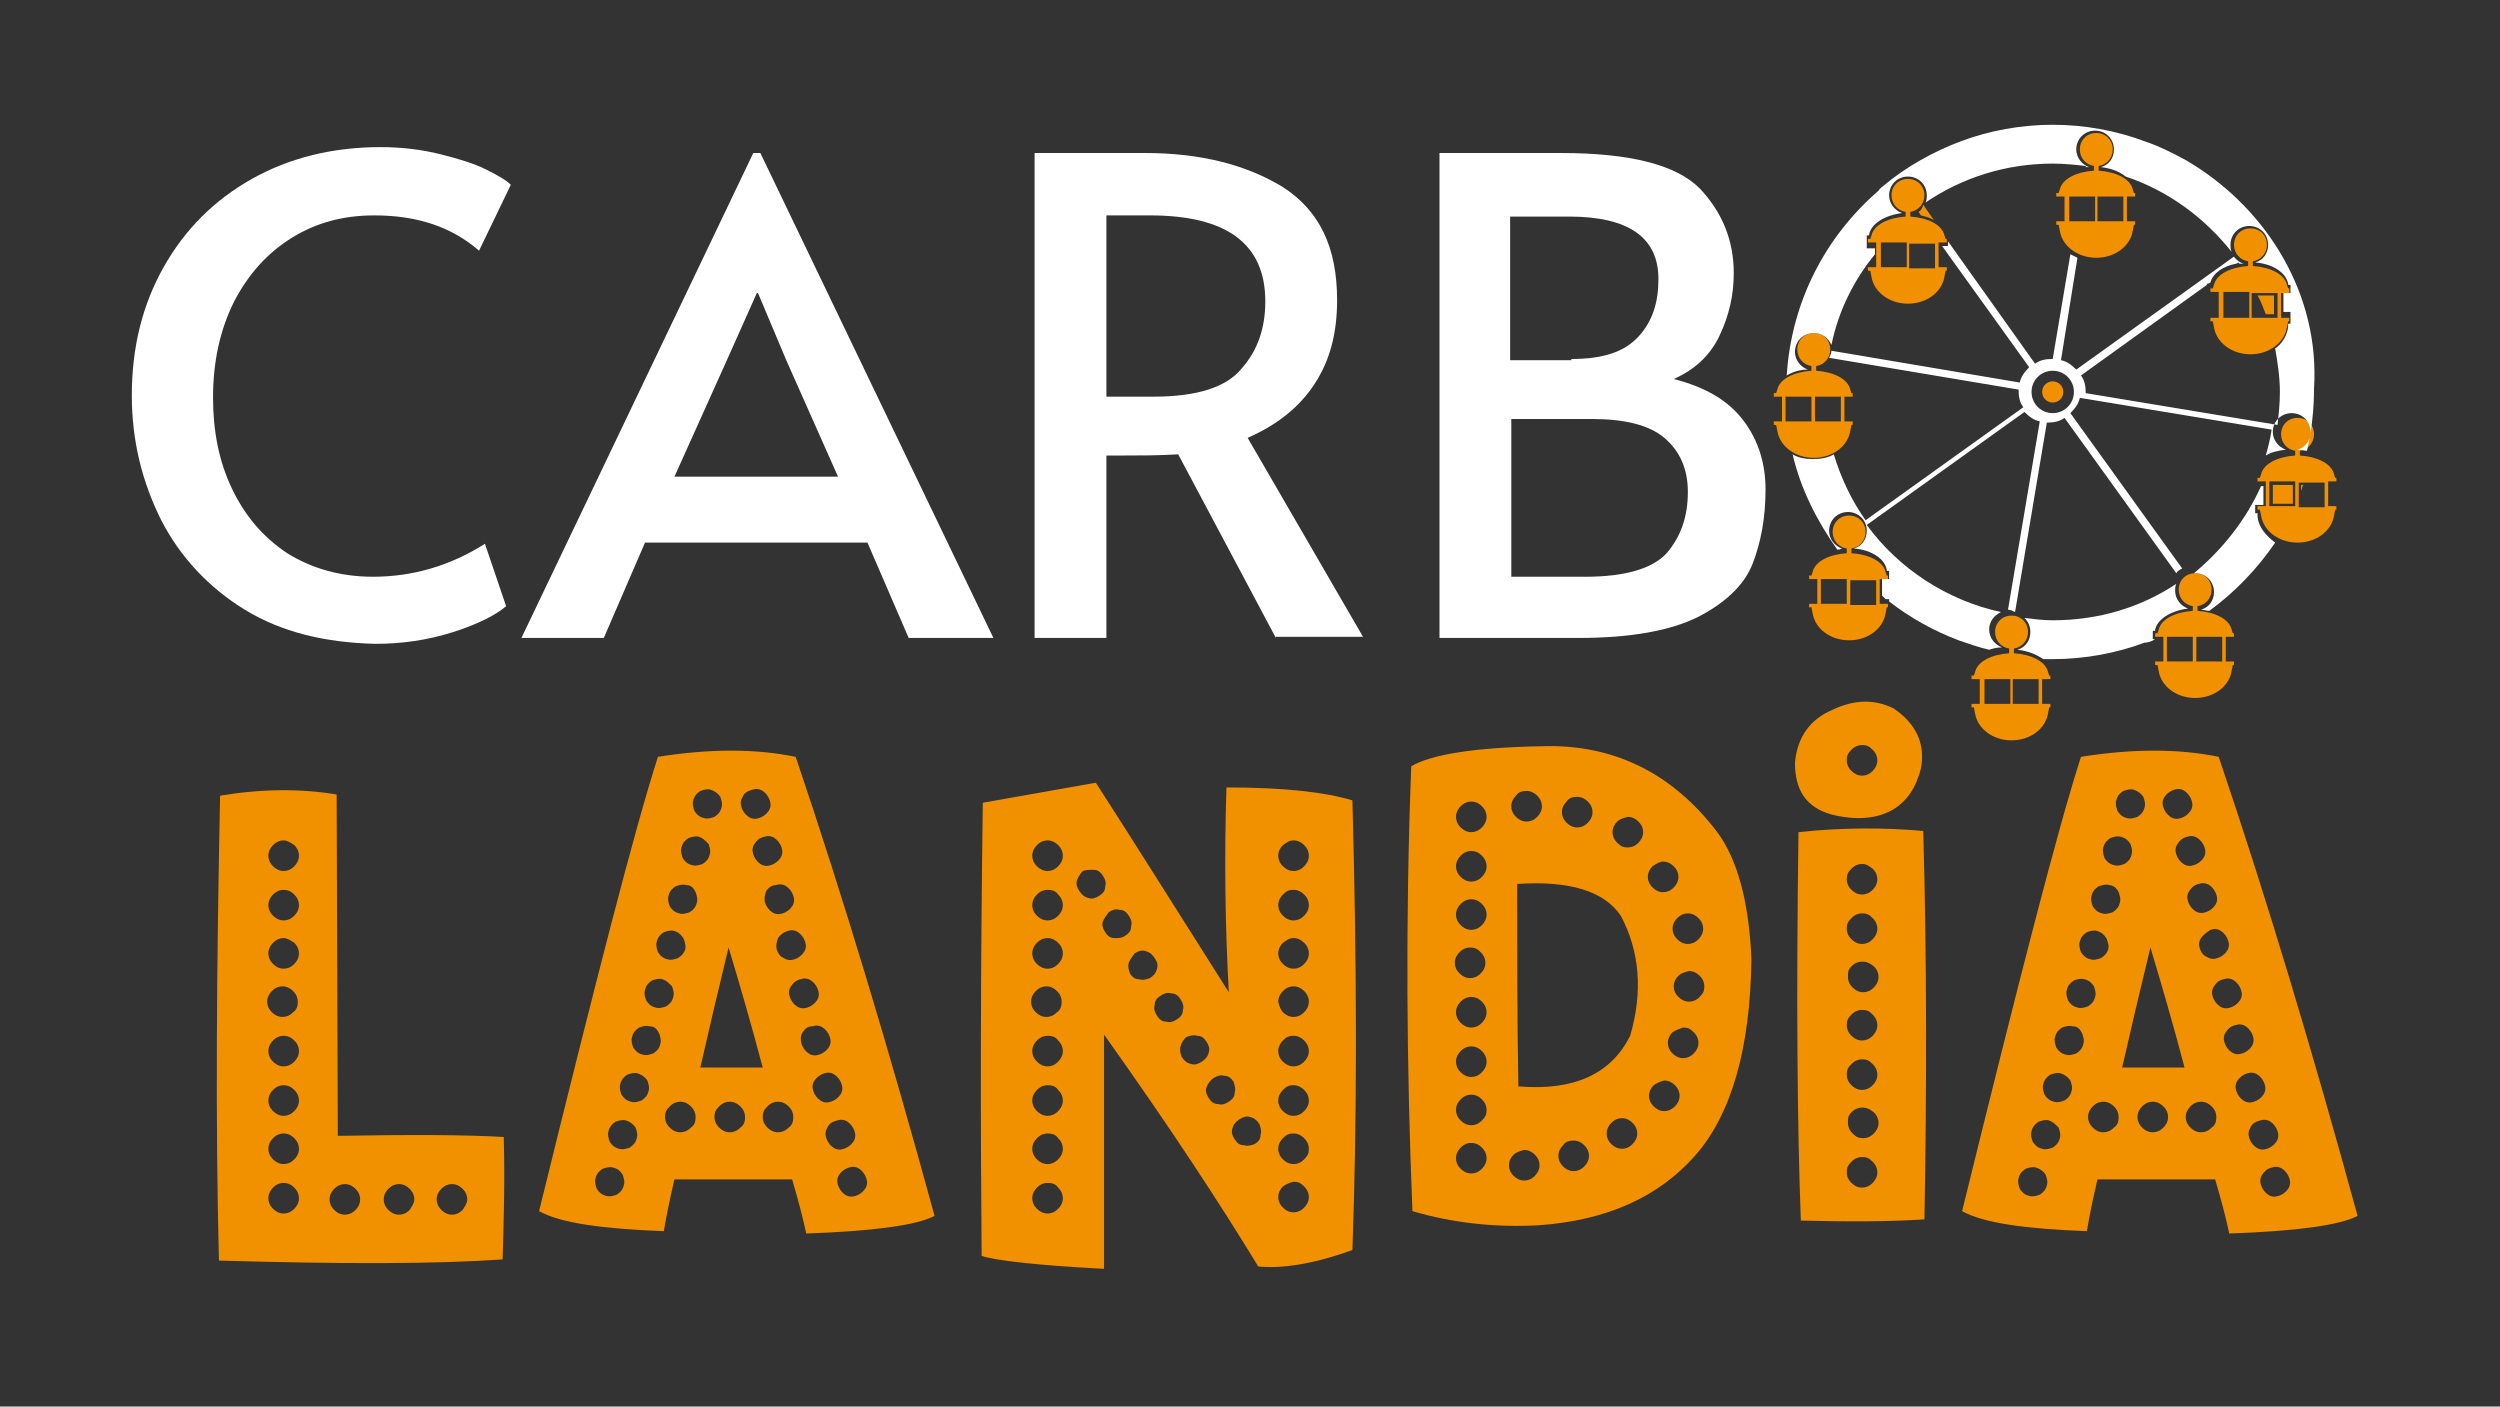 <svg xmlns="http://www.w3.org/2000/svg" xmlns:xlink="http://www.w3.org/1999/xlink" id="Livello_1" x="0px" y="0px" viewBox="0 0 212.4 119.5" style="enable-background:new 0 0 212.4 119.5;" xml:space="preserve"><rect x="0" y="0" width="212.4" height="119.5" fill="#333333" stroke="none"/><style type="text/css">	.st0{fill:#FFFFFF;}	.st1{fill:#F29100;}</style><g>	<g>		<path class="st0" d="M20.8,51.8c-3.1-1.9-5.5-4.5-7.1-7.6c-1.6-3.2-2.5-6.7-2.5-10.6c0-4.1,0.9-7.7,2.7-10.9s4.3-5.7,7.5-7.5   s6.9-2.7,10.9-2.7c1.8,0,3.5,0.2,5.1,0.6c1.6,0.4,2.9,0.8,3.9,1.3s1.7,0.9,2.1,1.3l-2.7,5.6c-2.3-2-5.2-3-8.9-3   c-2.6,0-4.9,0.6-7,1.9s-3.7,3.1-4.9,5.4c-1.2,2.4-1.8,5.1-1.8,8.2c0,2.8,0.5,5.4,1.6,7.7s2.6,4.1,4.7,5.5c2.1,1.3,4.5,2,7.3,2   c3.3,0,6.5-0.9,9.5-2.8l1.8,5.3c-0.8,0.7-2.3,1.5-4.5,2.2s-4.4,1-6.6,1C27.6,54.6,23.9,53.7,20.8,51.8z"></path>		<path class="st0" d="M64.6,13l19.8,41.2h-7.2l-3.5-8.1H54.8l-3.5,8.1h-7L64,13H64.6z M61.8,30.5l-4.5,10h13.9l-4.4-9.9l-2.4-5.7   h-0.1L61.8,30.5z"></path>		<path class="st0" d="M108.4,54.2l-8.3-15.6c-1.7,0.1-3.2,0.1-4.6,0.1H94v15.5h-6.1V13h9.4c4.7,0,8.6,1,11.7,2.9   c3.1,2,4.6,5.1,4.6,9.6c0,2.8-0.6,5.1-1.9,7.1s-3.2,3.5-5.7,4.6l9.8,16.9h-7.4V54.2z M98,33.7c3.7,0,6.2-0.8,7.5-2.4   c1.4-1.6,2-3.5,2-5.7c0-4.9-3.3-7.3-9.8-7.3H94v15.4C94,33.7,98,33.7,98,33.7z"></path>		<path class="st0" d="M122.1,13h10.5c5.9,0,9.8,1,11.8,3c1.9,2,2.9,4.4,2.9,7.2c0,1.9-0.4,3.6-1.2,5.3c-0.8,1.7-2.1,2.9-3.9,3.7   c2.7,0.7,4.6,1.8,5.9,3.5c1.3,1.7,1.9,3.7,1.9,5.9c0,2.4-0.4,4.5-1.1,6.3c-0.7,1.8-2.3,3.3-4.6,4.5c-2.4,1.2-5.8,1.8-10.2,1.8   h-11.8V13H122.1z M133.5,30.5c2.7,0,4.5-0.6,5.7-1.9s1.7-2.9,1.7-4.9c0-3.5-2.5-5.3-7.6-5.3h-5v12.2h5.2V30.5z M134.7,49   c3.4,0,5.7-0.7,6.9-2c1.2-1.4,1.8-3.1,1.8-5.2c0-2-0.7-3.5-2-4.6s-3.4-1.6-6.1-1.6h-6.9V49H134.7z"></path>	</g>	<g>		<g>			<path class="st1" d="M28.6,67.5l0.1,29c6.1-0.1,10.8-0.1,14.1,0.1c0.1,3.8,0,7.2-0.1,10.4c-5.6,0.4-13.7,0.4-24.1,0.1    c-0.3-11.7-0.2-24.9,0.1-39.5C22.3,67,25.6,67,28.6,67.5z M25.3,85.1c0-0.3-0.1-0.6-0.4-0.9c-0.2-0.2-0.5-0.4-0.9-0.4    c-0.3,0-0.6,0.1-0.9,0.4c-0.2,0.2-0.4,0.5-0.4,0.9c0,0.3,0.1,0.6,0.4,0.9c0.2,0.2,0.5,0.4,0.9,0.4c0.3,0,0.6-0.1,0.9-0.4    C25.2,85.8,25.3,85.5,25.3,85.1z M24.1,71.4c-0.3,0-0.6,0.1-0.9,0.4c-0.2,0.2-0.4,0.5-0.4,0.9c0,0.3,0.1,0.6,0.4,0.9    c0.2,0.2,0.5,0.4,0.9,0.4c0.3,0,0.6-0.1,0.9-0.4c0.2-0.2,0.4-0.5,0.4-0.9c0-0.3-0.1-0.6-0.4-0.9C24.7,71.6,24.4,71.4,24.1,71.4z     M24.1,75.6c-0.3,0-0.6,0.1-0.9,0.4c-0.2,0.2-0.4,0.5-0.4,0.9c0,0.3,0.1,0.6,0.4,0.9c0.2,0.2,0.5,0.4,0.9,0.4    c0.3,0,0.6-0.1,0.9-0.4c0.2-0.2,0.4-0.5,0.4-0.9c0-0.3-0.1-0.6-0.4-0.9S24.4,75.6,24.1,75.6z M24.1,79.7c-0.3,0-0.6,0.1-0.9,0.4    c-0.2,0.2-0.4,0.5-0.4,0.9c0,0.3,0.1,0.6,0.4,0.9c0.2,0.2,0.5,0.4,0.9,0.4c0.3,0,0.6-0.1,0.9-0.4c0.2-0.2,0.4-0.5,0.4-0.9    c0-0.3-0.1-0.6-0.4-0.9C24.7,79.9,24.4,79.7,24.1,79.7z M24.1,88c-0.3,0-0.6,0.1-0.9,0.4c-0.2,0.2-0.4,0.5-0.4,0.9    c0,0.3,0.1,0.6,0.4,0.9c0.2,0.2,0.5,0.4,0.9,0.4c0.3,0,0.6-0.1,0.9-0.4c0.2-0.2,0.4-0.5,0.4-0.9c0-0.3-0.1-0.6-0.4-0.9    S24.4,88,24.1,88z M24.1,92.2c-0.3,0-0.6,0.1-0.9,0.4c-0.2,0.2-0.4,0.5-0.4,0.9c0,0.3,0.1,0.6,0.4,0.9c0.2,0.2,0.5,0.4,0.9,0.4    c0.3,0,0.6-0.1,0.9-0.4c0.2-0.2,0.4-0.5,0.4-0.9c0-0.3-0.1-0.6-0.4-0.9C24.7,92.3,24.4,92.2,24.1,92.2z M24.1,96.3    c-0.3,0-0.6,0.1-0.9,0.4c-0.2,0.2-0.4,0.5-0.4,0.9c0,0.3,0.1,0.6,0.4,0.9c0.2,0.2,0.5,0.4,0.9,0.4c0.3,0,0.6-0.1,0.9-0.4    c0.2-0.2,0.4-0.5,0.4-0.9c0-0.3-0.1-0.6-0.4-0.9S24.4,96.3,24.1,96.3z M24.1,100.5c-0.3,0-0.6,0.1-0.9,0.4    c-0.2,0.2-0.4,0.5-0.4,0.9c0,0.3,0.1,0.6,0.4,0.9c0.2,0.2,0.5,0.4,0.9,0.4c0.3,0,0.6-0.1,0.9-0.4c0.2-0.2,0.4-0.5,0.4-0.9    c0-0.3-0.1-0.6-0.4-0.9S24.4,100.5,24.1,100.5z M30.6,101.9c0-0.3-0.1-0.6-0.4-0.9c-0.2-0.2-0.5-0.4-0.9-0.4    c-0.3,0-0.6,0.1-0.9,0.4c-0.2,0.2-0.4,0.5-0.4,0.9c0,0.3,0.1,0.6,0.4,0.9c0.2,0.2,0.5,0.4,0.9,0.4c0.3,0,0.6-0.1,0.9-0.4    S30.6,102.2,30.6,101.9z M35.2,101.9c0-0.3-0.1-0.6-0.4-0.9c-0.2-0.2-0.5-0.4-0.9-0.4c-0.3,0-0.6,0.1-0.9,0.4    c-0.2,0.2-0.4,0.5-0.4,0.9c0,0.3,0.1,0.6,0.4,0.9c0.2,0.2,0.5,0.4,0.9,0.4c0.3,0,0.6-0.1,0.9-0.4C35,102.5,35.2,102.2,35.2,101.9    z M39.7,101.9c0-0.3-0.1-0.6-0.4-0.9c-0.2-0.2-0.5-0.4-0.9-0.4c-0.3,0-0.6,0.1-0.9,0.4c-0.2,0.2-0.4,0.5-0.4,0.9    c0,0.3,0.1,0.6,0.4,0.9c0.2,0.2,0.5,0.4,0.9,0.4c0.3,0,0.6-0.1,0.9-0.4C39.5,102.5,39.7,102.2,39.7,101.9z"></path>			<path class="st1" d="M57.3,100.2c-0.4,1.7-0.7,3.2-0.9,4.4c-5.3-0.2-8.8-0.7-10.6-1.7c4.8-19.5,8.1-32.4,10.1-38.6    c4.4-0.7,8.3-0.7,11.7,0c4.1,12.1,8,25.1,11.8,39c-1.5,0.8-5.2,1.3-10.9,1.5c-0.3-1.4-0.7-2.9-1.2-4.6    C64.6,100.2,61.3,100.2,57.3,100.2z M52.1,99.2c-0.3-0.1-0.6,0-0.9,0.1c-0.3,0.2-0.5,0.4-0.6,0.8c-0.1,0.3,0,0.6,0.1,0.9    c0.2,0.3,0.4,0.5,0.8,0.6c0.3,0.1,0.6,0,0.9-0.1c0.3-0.2,0.5-0.4,0.6-0.8c0.1-0.3,0-0.6-0.1-0.9C52.7,99.5,52.5,99.3,52.1,99.2z     M53.2,95.2c-0.3-0.1-0.6,0-0.9,0.1c-0.3,0.2-0.5,0.4-0.6,0.8c-0.1,0.3,0,0.6,0.1,0.9c0.2,0.3,0.4,0.5,0.8,0.6    c0.3,0.1,0.6,0,0.9-0.1c0.3-0.2,0.5-0.4,0.6-0.8c0.1-0.3,0-0.6-0.1-0.9C53.8,95.5,53.5,95.3,53.2,95.2z M54.2,91.2    c-0.3-0.1-0.6,0-0.9,0.1c-0.3,0.2-0.5,0.4-0.6,0.8c-0.1,0.3,0,0.6,0.1,0.9c0.2,0.3,0.4,0.5,0.8,0.6c0.3,0.1,0.6,0,0.9-0.1    c0.3-0.2,0.5-0.4,0.6-0.8c0.1-0.3,0-0.6-0.1-0.9C54.8,91.5,54.5,91.3,54.2,91.2z M55.2,87.2c-0.3-0.1-0.6,0-0.9,0.1    c-0.3,0.2-0.5,0.4-0.6,0.8c-0.1,0.3,0,0.6,0.1,0.9c0.2,0.3,0.4,0.5,0.8,0.6c0.3,0.1,0.6,0,0.9-0.1c0.3-0.2,0.5-0.4,0.6-0.8    c0.1-0.3,0-0.6-0.1-0.9C55.8,87.4,55.6,87.2,55.2,87.2z M56.3,83.2c-0.3-0.1-0.6,0-0.9,0.1c-0.3,0.2-0.5,0.4-0.6,0.8    c-0.1,0.3,0,0.6,0.1,0.9c0.2,0.3,0.4,0.5,0.8,0.6c0.3,0.1,0.6,0,0.9-0.1c0.3-0.2,0.5-0.4,0.6-0.8c0.1-0.3,0-0.6-0.1-0.9    C56.8,83.5,56.6,83.3,56.3,83.2z M57.3,79.1c-0.3-0.1-0.6,0-0.9,0.1c-0.3,0.2-0.5,0.4-0.6,0.8c-0.1,0.3,0,0.6,0.1,0.9    c0.2,0.3,0.4,0.5,0.8,0.6c0.3,0.1,0.6,0,0.9-0.1c0.3-0.2,0.5-0.4,0.6-0.7c0.1-0.3,0-0.6-0.1-0.9C57.9,79.4,57.6,79.2,57.3,79.1z     M59.1,94.9c0-0.3-0.1-0.6-0.4-0.9c-0.2-0.2-0.5-0.4-0.9-0.4c-0.3,0-0.6,0.1-0.9,0.4s-0.4,0.5-0.4,0.9c0,0.3,0.1,0.6,0.4,0.9    c0.2,0.2,0.5,0.4,0.9,0.4c0.3,0,0.6-0.1,0.9-0.4C59,95.6,59.1,95.3,59.1,94.9z M58.3,75.2c-0.3-0.1-0.6,0-0.9,0.1    c-0.3,0.2-0.5,0.4-0.6,0.8c-0.1,0.3,0,0.6,0.1,0.9c0.2,0.3,0.4,0.5,0.8,0.6c0.3,0.1,0.6,0,0.9-0.1c0.3-0.2,0.5-0.4,0.6-0.8    c0.1-0.3,0-0.6-0.1-0.9C58.9,75.4,58.7,75.2,58.3,75.2z M59.4,71.1c-0.3-0.1-0.6,0-0.9,0.1c-0.3,0.2-0.5,0.4-0.6,0.8    c-0.1,0.3,0,0.6,0.1,0.9c0.2,0.3,0.4,0.5,0.8,0.6c0.3,0.1,0.6,0,0.9-0.1c0.3-0.2,0.5-0.4,0.6-0.8c0.1-0.3,0-0.6-0.1-0.9    C59.9,71.4,59.7,71.2,59.4,71.1z M60.4,67.1c-0.3-0.1-0.6,0-0.9,0.1c-0.3,0.2-0.5,0.4-0.6,0.8c-0.1,0.3,0,0.6,0.1,0.9    c0.2,0.3,0.4,0.5,0.8,0.6c0.3,0.1,0.6,0,0.9-0.1c0.3-0.2,0.5-0.4,0.6-0.8c0.1-0.3,0-0.6-0.1-0.9C61,67.4,60.7,67.2,60.4,67.1z     M64.8,90.7c-1-3.8-2-7.2-2.9-10.2c-0.9,3.7-1.7,7.1-2.4,10.2H64.8z M63.3,94.9c0-0.3-0.1-0.6-0.4-0.9c-0.2-0.2-0.5-0.4-0.9-0.4    c-0.3,0-0.6,0.1-0.9,0.4s-0.4,0.5-0.4,0.9c0,0.3,0.1,0.6,0.4,0.9c0.2,0.2,0.5,0.4,0.9,0.4c0.3,0,0.6-0.1,0.9-0.4    C63.2,95.6,63.3,95.3,63.3,94.9z M63.1,67.7c-0.2,0.3-0.2,0.6-0.1,0.9c0.1,0.3,0.3,0.6,0.6,0.8c0.3,0.2,0.6,0.2,0.9,0.1    s0.6-0.3,0.8-0.6c0.2-0.3,0.2-0.6,0.1-0.9s-0.3-0.6-0.6-0.8c-0.3-0.2-0.6-0.2-0.9-0.1C63.5,67.2,63.2,67.4,63.1,67.7z M64.1,71.7    c-0.2,0.3-0.2,0.6-0.1,0.9c0.1,0.3,0.3,0.6,0.6,0.8c0.3,0.2,0.6,0.2,0.9,0.1s0.6-0.3,0.8-0.6c0.2-0.3,0.2-0.6,0.1-0.9    s-0.3-0.6-0.6-0.8c-0.3-0.2-0.6-0.2-0.9-0.1C64.5,71.2,64.3,71.4,64.1,71.7z M67.4,94.9c0-0.3-0.1-0.6-0.4-0.9    c-0.2-0.2-0.5-0.4-0.9-0.4c-0.3,0-0.6,0.1-0.9,0.4s-0.4,0.5-0.4,0.9c0,0.3,0.1,0.6,0.4,0.9c0.2,0.2,0.5,0.4,0.9,0.4    c0.3,0,0.6-0.1,0.9-0.4C67.3,95.6,67.4,95.3,67.4,94.9z M65.1,75.7c-0.1,0.3-0.2,0.6-0.1,1c0.1,0.3,0.3,0.6,0.6,0.8    c0.3,0.2,0.6,0.2,0.9,0.1s0.6-0.3,0.8-0.6c0.2-0.3,0.2-0.6,0.1-0.9s-0.3-0.6-0.6-0.8c-0.3-0.2-0.6-0.2-0.9-0.1    C65.6,75.2,65.3,75.4,65.1,75.7z M66.1,79.7c-0.1,0.3-0.2,0.6-0.1,1c0.1,0.3,0.3,0.6,0.6,0.7c0.3,0.2,0.6,0.2,0.9,0.1    s0.6-0.3,0.8-0.6c0.2-0.3,0.2-0.6,0.1-0.9s-0.3-0.6-0.6-0.8c-0.3-0.2-0.6-0.2-0.9-0.1C66.6,79.2,66.3,79.4,66.1,79.7z M67.2,83.8    c-0.2,0.3-0.2,0.6-0.1,0.9s0.3,0.6,0.6,0.8c0.3,0.2,0.6,0.2,0.9,0.1s0.6-0.3,0.8-0.6c0.2-0.3,0.2-0.6,0.1-0.9s-0.3-0.6-0.6-0.8    c-0.3-0.2-0.6-0.2-0.9-0.1C67.6,83.3,67.4,83.5,67.2,83.8z M68.2,87.7c-0.2,0.3-0.2,0.6-0.1,1c0.1,0.3,0.3,0.6,0.6,0.8    c0.3,0.2,0.6,0.2,0.9,0.1s0.6-0.3,0.8-0.6c0.2-0.3,0.2-0.6,0.1-0.9s-0.3-0.6-0.6-0.8c-0.3-0.2-0.6-0.2-0.9-0.1    C68.6,87.2,68.4,87.4,68.2,87.7z M69.2,91.8c-0.2,0.3-0.2,0.6-0.1,0.9s0.3,0.6,0.6,0.8c0.3,0.2,0.6,0.2,0.9,0.1s0.6-0.3,0.8-0.6    c0.2-0.3,0.2-0.6,0.1-0.9s-0.3-0.6-0.6-0.8c-0.3-0.2-0.6-0.2-0.9-0.1S69.4,91.5,69.2,91.8z M70.3,95.8c-0.2,0.3-0.2,0.6-0.1,0.9    s0.3,0.6,0.6,0.8c0.3,0.2,0.6,0.2,0.9,0.1s0.6-0.3,0.8-0.6c0.2-0.3,0.2-0.6,0.1-0.9s-0.3-0.6-0.6-0.8c-0.3-0.2-0.6-0.2-0.9-0.1    C70.7,95.3,70.4,95.5,70.3,95.8z M71.3,99.8c-0.2,0.3-0.2,0.6-0.1,0.9s0.3,0.6,0.6,0.8c0.3,0.2,0.6,0.2,0.9,0.1s0.6-0.3,0.8-0.6    c0.2-0.3,0.2-0.6,0.1-0.9s-0.3-0.6-0.6-0.8c-0.3-0.2-0.6-0.2-0.9-0.1S71.5,99.5,71.3,99.8z"></path>			<path class="st1" d="M83.5,68.2l9.6-1.7c3.1,4.8,6.8,10.7,11.3,17.8c-0.3-5.4-0.4-11.3-0.2-17.4c4.9,0,8.4,0.4,10.7,1.1    c0.4,14.5,0.4,27.2,0,38.2c-3.3,1.2-6,1.6-8,1.4c-3.1-5.1-7.4-11.7-13.1-19.7v19.9c-5.7-0.3-9.2-0.7-10.4-1.1    C83.3,95.4,83.3,82.5,83.5,68.2z M90.2,85.1c0-0.3-0.1-0.6-0.4-0.9c-0.2-0.2-0.5-0.4-0.9-0.4c-0.3,0-0.6,0.1-0.9,0.4    c-0.2,0.2-0.4,0.5-0.4,0.9c0,0.3,0.1,0.6,0.4,0.9c0.2,0.2,0.5,0.4,0.9,0.4c0.3,0,0.6-0.1,0.9-0.4C90.1,85.8,90.2,85.5,90.2,85.1z     M89,71.4c-0.3,0-0.6,0.1-0.9,0.4c-0.2,0.2-0.4,0.5-0.4,0.9c0,0.3,0.1,0.6,0.4,0.9c0.2,0.2,0.5,0.4,0.9,0.4    c0.3,0,0.6-0.1,0.9-0.4c0.2-0.2,0.4-0.5,0.4-0.9c0-0.3-0.1-0.6-0.4-0.9C89.7,71.6,89.4,71.4,89,71.4z M89,75.6    c-0.3,0-0.6,0.1-0.9,0.4c-0.2,0.2-0.4,0.5-0.4,0.9c0,0.3,0.1,0.6,0.4,0.9c0.2,0.2,0.5,0.4,0.9,0.4c0.3,0,0.6-0.1,0.9-0.4    c0.2-0.2,0.4-0.5,0.4-0.9c0-0.3-0.1-0.6-0.4-0.9C89.7,75.7,89.4,75.6,89,75.6z M89,79.7c-0.3,0-0.6,0.1-0.9,0.4    c-0.2,0.2-0.4,0.5-0.4,0.9c0,0.3,0.1,0.6,0.4,0.9c0.2,0.2,0.5,0.4,0.9,0.4c0.3,0,0.6-0.1,0.9-0.4c0.2-0.2,0.4-0.5,0.4-0.9    c0-0.3-0.1-0.6-0.4-0.9C89.7,79.9,89.4,79.7,89,79.7z M89,88c-0.3,0-0.6,0.1-0.9,0.4c-0.2,0.2-0.4,0.5-0.4,0.9    c0,0.3,0.1,0.6,0.4,0.9c0.2,0.2,0.5,0.4,0.9,0.4c0.3,0,0.6-0.1,0.9-0.4c0.2-0.2,0.4-0.5,0.4-0.9c0-0.3-0.1-0.6-0.4-0.9    C89.7,88.1,89.4,88,89,88z M89,92.2c-0.3,0-0.6,0.1-0.9,0.4c-0.2,0.2-0.4,0.5-0.4,0.9c0,0.3,0.1,0.6,0.4,0.9    c0.2,0.2,0.5,0.4,0.9,0.4c0.3,0,0.6-0.1,0.9-0.4c0.2-0.2,0.4-0.5,0.4-0.9c0-0.3-0.1-0.6-0.4-0.9C89.7,92.3,89.4,92.2,89,92.2z     M89,96.3c-0.3,0-0.6,0.1-0.9,0.4c-0.2,0.2-0.4,0.5-0.4,0.9c0,0.3,0.1,0.6,0.4,0.9c0.2,0.2,0.5,0.4,0.9,0.4    c0.3,0,0.6-0.1,0.9-0.4c0.2-0.2,0.4-0.5,0.4-0.9c0-0.3-0.1-0.6-0.4-0.9C89.7,96.4,89.4,96.3,89,96.3z M89,100.5    c-0.3,0-0.6,0.1-0.9,0.4c-0.2,0.2-0.4,0.5-0.4,0.9c0,0.3,0.1,0.6,0.4,0.9c0.2,0.2,0.5,0.4,0.9,0.4c0.3,0,0.6-0.1,0.9-0.4    c0.2-0.2,0.4-0.5,0.4-0.9c0-0.3-0.1-0.6-0.4-0.9C89.7,100.6,89.4,100.5,89,100.5z M91.5,74.8c-0.1,0.3,0,0.6,0.2,0.9    s0.4,0.5,0.8,0.6c0.3,0.1,0.6,0,0.9-0.2s0.5-0.4,0.5-0.8c0.1-0.3,0-0.6-0.2-0.9s-0.4-0.5-0.8-0.5s-0.6,0-0.9,0.1    C91.8,74.2,91.6,74.5,91.5,74.8z M93.7,78.3c-0.1,0.3,0,0.6,0.2,0.9s0.4,0.5,0.8,0.5s0.6,0,0.9-0.2s0.5-0.4,0.5-0.8    c0.1-0.3,0-0.6-0.2-0.9s-0.4-0.5-0.8-0.5c-0.3-0.1-0.6,0-0.9,0.2C94,77.8,93.8,78,93.7,78.3z M95.9,81.8c-0.1,0.3,0,0.6,0.1,0.9    c0.2,0.3,0.4,0.5,0.8,0.5c0.3,0.1,0.6,0,0.9-0.1c0.3-0.2,0.5-0.4,0.6-0.8s0-0.6-0.2-0.9s-0.4-0.5-0.8-0.6c-0.3-0.1-0.6,0-0.9,0.2    C96.2,81.3,96,81.5,95.9,81.8z M99.1,86.8c0.3,0.1,0.6,0,0.9-0.2s0.5-0.4,0.5-0.8c0.1-0.3,0-0.6-0.2-0.9s-0.4-0.5-0.8-0.5    c-0.3-0.1-0.6,0-0.9,0.2s-0.5,0.4-0.5,0.8c-0.1,0.3,0,0.6,0.2,0.9C98.5,86.6,98.7,86.8,99.1,86.8z M100.3,88.9    c-0.1,0.3,0,0.6,0.1,0.9c0.2,0.3,0.4,0.5,0.8,0.6c0.3,0.1,0.6,0,0.9-0.2s0.5-0.4,0.6-0.8c0.1-0.3,0-0.6-0.2-0.9s-0.4-0.5-0.8-0.5    c-0.3-0.1-0.6,0-0.9,0.1C100.6,88.3,100.4,88.5,100.3,88.9z M102.5,92.4c-0.1,0.3,0,0.6,0.2,0.9s0.4,0.5,0.8,0.5    c0.3,0.1,0.6,0,0.9-0.2s0.5-0.4,0.5-0.8c0.1-0.3,0-0.6-0.1-0.9c-0.2-0.3-0.4-0.5-0.8-0.5c-0.3-0.1-0.6,0-0.9,0.2    C102.8,91.8,102.6,92.1,102.5,92.4z M104.7,95.9c-0.1,0.3,0,0.6,0.2,0.9s0.4,0.5,0.8,0.5c0.3,0.1,0.6,0,0.9-0.1    c0.3-0.2,0.5-0.4,0.5-0.8c0.1-0.3,0-0.6-0.1-0.9c-0.2-0.3-0.4-0.5-0.8-0.6c-0.3-0.1-0.6,0-0.9,0.2    C105,95.3,104.8,95.5,104.7,95.9z M109,71.8c-0.2,0.2-0.4,0.5-0.4,0.9c0,0.3,0.1,0.6,0.4,0.9c0.2,0.2,0.5,0.4,0.9,0.4    c0.3,0,0.6-0.1,0.9-0.4c0.2-0.2,0.4-0.5,0.4-0.9c0-0.3-0.1-0.6-0.4-0.9c-0.2-0.2-0.5-0.4-0.9-0.4S109.3,71.6,109,71.8z M109,76    c-0.2,0.2-0.4,0.5-0.4,0.9c0,0.3,0.1,0.6,0.4,0.9c0.2,0.2,0.5,0.4,0.9,0.4c0.3,0,0.6-0.1,0.9-0.4c0.2-0.2,0.4-0.5,0.4-0.9    c0-0.3-0.1-0.6-0.4-0.9c-0.2-0.2-0.5-0.4-0.9-0.4S109.3,75.7,109,76z M109,80.1c-0.2,0.2-0.4,0.5-0.4,0.9c0,0.3,0.1,0.6,0.4,0.9    c0.2,0.2,0.5,0.4,0.9,0.4c0.3,0,0.6-0.1,0.9-0.4c0.2-0.2,0.4-0.5,0.4-0.9c0-0.3-0.1-0.6-0.4-0.9c-0.2-0.2-0.5-0.4-0.9-0.4    S109.3,79.9,109,80.1z M109,88.4c-0.2,0.2-0.4,0.5-0.4,0.9c0,0.3,0.1,0.6,0.4,0.9c0.2,0.2,0.5,0.4,0.9,0.4c0.3,0,0.6-0.1,0.9-0.4    c0.2-0.2,0.4-0.5,0.4-0.9c0-0.3-0.1-0.6-0.4-0.9c-0.2-0.2-0.5-0.4-0.9-0.4S109.3,88.1,109,88.4z M109,92.6    c-0.2,0.2-0.4,0.5-0.4,0.9c0,0.3,0.1,0.6,0.4,0.9c0.2,0.2,0.5,0.4,0.9,0.4c0.3,0,0.6-0.1,0.9-0.4c0.2-0.2,0.4-0.5,0.4-0.9    c0-0.3-0.1-0.6-0.4-0.9c-0.2-0.2-0.5-0.4-0.9-0.4S109.3,92.3,109,92.6z M109,96.7c-0.2,0.2-0.4,0.5-0.4,0.9    c0,0.3,0.1,0.6,0.4,0.9c0.2,0.2,0.5,0.4,0.9,0.4c0.3,0,0.6-0.1,0.9-0.4s0.4-0.5,0.4-0.9c0-0.3-0.1-0.6-0.4-0.9    c-0.2-0.2-0.5-0.4-0.9-0.4C109.5,96.3,109.3,96.4,109,96.7z M109,100.8c-0.2,0.2-0.4,0.5-0.4,0.9c0,0.3,0.1,0.6,0.4,0.9    c0.2,0.2,0.5,0.4,0.9,0.4c0.3,0,0.6-0.1,0.9-0.4c0.2-0.2,0.4-0.5,0.4-0.9c0-0.3-0.1-0.6-0.4-0.9s-0.5-0.4-0.9-0.4    C109.5,100.5,109.3,100.6,109,100.8z M109,86c0.2,0.2,0.5,0.4,0.9,0.4c0.3,0,0.6-0.1,0.9-0.4c0.2-0.2,0.4-0.5,0.4-0.9    c0-0.3-0.1-0.6-0.4-0.9c-0.2-0.2-0.5-0.4-0.9-0.4c-0.3,0-0.6,0.1-0.9,0.4c-0.2,0.2-0.4,0.5-0.4,0.9C108.7,85.5,108.8,85.8,109,86    z"></path>			<path class="st1" d="M119.9,65.1c1.7-1,5.4-1.6,11.1-1.7c6.1-0.2,11.1,2.3,14.9,7.3c1.7,2.3,2.7,5.9,2.9,10.8    c-0.1,7.6-1.7,13.2-4.8,16.7s-7.5,5.5-13.3,5.9c-3.7,0.2-7.3-0.2-10.7-1.2C119.5,90.6,119.4,78,119.9,65.1z M126.2,81.8    c0-0.3-0.1-0.6-0.4-0.9s-0.5-0.4-0.9-0.4c-0.3,0-0.6,0.1-0.9,0.4c-0.2,0.2-0.4,0.5-0.4,0.9c0,0.3,0.1,0.6,0.4,0.9    c0.2,0.2,0.5,0.4,0.9,0.4c0.3,0,0.6-0.1,0.9-0.4S126.2,82.1,126.2,81.8z M125,68.1c-0.3,0-0.6,0.1-0.9,0.4    c-0.2,0.2-0.4,0.5-0.4,0.9c0,0.3,0.1,0.6,0.4,0.9c0.2,0.2,0.5,0.4,0.9,0.4c0.3,0,0.6-0.1,0.9-0.4c0.2-0.2,0.4-0.5,0.4-0.9    c0-0.3-0.1-0.6-0.4-0.9S125.3,68.1,125,68.1z M125,72.3c-0.3,0-0.6,0.1-0.9,0.4c-0.2,0.2-0.4,0.5-0.4,0.9c0,0.3,0.1,0.6,0.4,0.9    c0.2,0.2,0.5,0.4,0.9,0.4c0.3,0,0.6-0.1,0.9-0.4c0.2-0.2,0.4-0.5,0.4-0.9c0-0.3-0.1-0.6-0.4-0.9S125.3,72.3,125,72.3z M125,76.4    c-0.3,0-0.6,0.1-0.9,0.4c-0.2,0.2-0.4,0.5-0.4,0.9c0,0.3,0.1,0.6,0.4,0.9c0.2,0.2,0.5,0.4,0.9,0.4c0.3,0,0.6-0.1,0.9-0.4    c0.2-0.2,0.4-0.5,0.4-0.9c0-0.3-0.1-0.6-0.4-0.9S125.3,76.4,125,76.4z M125,84.7c-0.3,0-0.6,0.1-0.9,0.4    c-0.2,0.2-0.4,0.5-0.4,0.9c0,0.3,0.1,0.6,0.4,0.9c0.2,0.2,0.5,0.4,0.9,0.4c0.3,0,0.6-0.1,0.9-0.4c0.2-0.2,0.4-0.5,0.4-0.9    c0-0.3-0.1-0.6-0.4-0.9S125.3,84.7,125,84.7z M125,88.9c-0.3,0-0.6,0.1-0.9,0.4c-0.2,0.2-0.4,0.5-0.4,0.9c0,0.3,0.1,0.6,0.4,0.9    c0.2,0.2,0.5,0.4,0.9,0.4c0.3,0,0.6-0.1,0.9-0.4c0.2-0.2,0.4-0.5,0.4-0.9c0-0.3-0.1-0.6-0.4-0.9S125.3,88.9,125,88.9z M125,93    c-0.3,0-0.6,0.1-0.9,0.4c-0.2,0.2-0.4,0.5-0.4,0.9c0,0.3,0.1,0.6,0.4,0.9c0.2,0.2,0.5,0.4,0.9,0.4c0.3,0,0.6-0.1,0.9-0.4    s0.4-0.5,0.4-0.9c0-0.3-0.1-0.6-0.4-0.9S125.3,93,125,93z M125,97.1c-0.3,0-0.6,0.1-0.9,0.4c-0.2,0.2-0.4,0.5-0.4,0.9    c0,0.3,0.1,0.6,0.4,0.9c0.2,0.2,0.5,0.4,0.9,0.4c0.3,0,0.6-0.1,0.9-0.4c0.2-0.2,0.4-0.5,0.4-0.9c0-0.3-0.1-0.6-0.4-0.9    S125.3,97.1,125,97.1z M128.6,98.1c-0.2,0.2-0.4,0.5-0.4,0.9c0,0.3,0.1,0.6,0.4,0.9c0.2,0.2,0.5,0.4,0.9,0.4    c0.3,0,0.6-0.1,0.9-0.4c0.2-0.2,0.4-0.5,0.4-0.9c0-0.3-0.1-0.6-0.4-0.9c-0.2-0.2-0.5-0.4-0.9-0.4    C129.1,97.8,128.8,97.9,128.6,98.1z M128.8,67.6c-0.2,0.2-0.4,0.5-0.4,0.9c0,0.3,0.1,0.6,0.4,0.9c0.2,0.2,0.5,0.4,0.9,0.4    c0.3,0,0.6-0.1,0.9-0.4c0.2-0.2,0.4-0.5,0.4-0.9c0-0.3-0.1-0.6-0.4-0.9c-0.2-0.2-0.5-0.4-0.9-0.4S129,67.3,128.8,67.6z M129,92.3    c4.8,0.4,7.9-1.1,9.5-4.3c1.1-3.8,0.8-7.2-0.8-10.2c-1.4-2.1-4.4-3-8.8-2.7C128.9,81,128.9,86.7,129,92.3z M132.8,97.3    c-0.2,0.2-0.4,0.5-0.4,0.9c0,0.3,0.1,0.6,0.4,0.9c0.2,0.2,0.5,0.4,0.9,0.4c0.3,0,0.6-0.1,0.9-0.4c0.2-0.2,0.4-0.5,0.4-0.9    c0-0.3-0.1-0.6-0.4-0.9c-0.2-0.2-0.5-0.4-0.9-0.4S133,97,132.8,97.3z M133.1,68.1c-0.2,0.2-0.4,0.5-0.4,0.9    c0,0.3,0.1,0.6,0.4,0.9c0.2,0.2,0.5,0.4,0.9,0.4c0.3,0,0.6-0.1,0.9-0.4c0.2-0.2,0.4-0.5,0.4-0.9c0-0.3-0.1-0.6-0.4-0.9    c-0.2-0.2-0.5-0.4-0.9-0.4S133.3,67.8,133.1,68.1z M136.9,95.4c-0.2,0.2-0.4,0.5-0.4,0.9c0,0.3,0.1,0.6,0.4,0.9    c0.2,0.2,0.5,0.4,0.9,0.4c0.3,0,0.6-0.1,0.9-0.4c0.2-0.2,0.4-0.5,0.4-0.9c0-0.3-0.1-0.6-0.4-0.9c-0.2-0.2-0.5-0.4-0.9-0.4    C137.5,95,137.2,95.1,136.9,95.4z M137.4,69.8c-0.2,0.2-0.4,0.5-0.4,0.9c0,0.3,0.1,0.6,0.4,0.9s0.5,0.4,0.9,0.4    c0.3,0,0.6-0.1,0.9-0.4c0.2-0.2,0.4-0.5,0.4-0.9c0-0.3-0.1-0.6-0.4-0.9c-0.2-0.2-0.5-0.4-0.9-0.4    C137.9,69.5,137.6,69.6,137.4,69.8z M140.4,73.6c-0.2,0.2-0.4,0.5-0.4,0.9c0,0.3,0.1,0.6,0.4,0.9c0.2,0.2,0.5,0.4,0.9,0.4    c0.3,0,0.6-0.1,0.9-0.4c0.2-0.2,0.4-0.5,0.4-0.9c0-0.3-0.1-0.6-0.4-0.9c-0.2-0.2-0.5-0.4-0.9-0.4C141,73.2,140.7,73.4,140.4,73.6    z M140.5,92.2c-0.2,0.2-0.4,0.5-0.4,0.9c0,0.3,0.1,0.6,0.4,0.9c0.2,0.2,0.5,0.4,0.9,0.4c0.3,0,0.6-0.1,0.9-0.4    c0.2-0.2,0.4-0.5,0.4-0.9c0-0.3-0.1-0.6-0.4-0.9c-0.2-0.2-0.5-0.4-0.9-0.4C141,91.9,140.8,92,140.5,92.2z M142.1,87.7    c-0.2,0.2-0.4,0.5-0.4,0.9c0,0.3,0.1,0.6,0.4,0.9c0.2,0.2,0.5,0.4,0.9,0.4c0.3,0,0.6-0.1,0.9-0.4c0.2-0.2,0.4-0.5,0.4-0.9    c0-0.3-0.1-0.6-0.4-0.9s-0.5-0.4-0.9-0.4C142.7,87.4,142.4,87.5,142.1,87.7z M142.5,78c-0.2,0.2-0.4,0.5-0.4,0.9    c0,0.3,0.1,0.6,0.4,0.9c0.2,0.2,0.5,0.4,0.9,0.4c0.3,0,0.6-0.1,0.9-0.4c0.2-0.2,0.4-0.5,0.4-0.9c0-0.3-0.1-0.6-0.4-0.9    c-0.2-0.2-0.5-0.4-0.9-0.4S142.7,77.8,142.5,78z M142.6,82.9c-0.2,0.2-0.4,0.5-0.4,0.9c0,0.3,0.1,0.6,0.4,0.9    c0.2,0.2,0.5,0.4,0.9,0.4c0.3,0,0.6-0.1,0.9-0.4s0.4-0.5,0.4-0.9c0-0.3-0.1-0.6-0.4-0.9c-0.2-0.2-0.5-0.4-0.9-0.4    C143.1,82.6,142.8,82.7,142.6,82.9z"></path>			<path class="st1" d="M155.6,69.2c-2.1-0.6-3.1-2-3.1-4.4c0.2-2.2,1.3-3.7,3.2-4.5c1.9-0.9,3.6-0.9,5.2-0.1c1.9,1.3,2.7,3,2.3,5.1    c-0.4,1.6-1.2,2.8-2.4,3.5C159.4,69.6,157.6,69.7,155.6,69.2z M163.4,70.6c0.3,10.7,0.3,21.8,0.1,33c-3.1,0.2-6.6,0.2-10.5,0.1    c-0.3-7.8-0.4-18.9-0.2-33C156.5,70.3,160.1,70.3,163.4,70.6z M158.2,63.3c-0.3,0-0.6,0.1-0.9,0.4c-0.3,0.3-0.4,0.5-0.4,0.9    c0,0.3,0.1,0.6,0.4,0.9c0.2,0.2,0.5,0.4,0.9,0.4c0.3,0,0.6-0.1,0.9-0.4c0.2-0.2,0.4-0.5,0.4-0.9c0-0.3-0.1-0.6-0.4-0.9    C158.8,63.4,158.6,63.3,158.2,63.3z M158.2,73.4c-0.3,0-0.6,0.1-0.9,0.4s-0.4,0.5-0.4,0.9c0,0.3,0.1,0.6,0.4,0.9    c0.2,0.2,0.5,0.4,0.9,0.4c0.3,0,0.6-0.1,0.9-0.4c0.2-0.2,0.4-0.5,0.4-0.9c0-0.3-0.1-0.6-0.4-0.9    C158.8,73.6,158.6,73.4,158.2,73.4z M158.2,77.6c-0.3,0-0.6,0.1-0.9,0.4s-0.4,0.5-0.4,0.9c0,0.3,0.1,0.6,0.4,0.9    c0.2,0.2,0.5,0.4,0.9,0.4c0.3,0,0.6-0.1,0.9-0.4c0.2-0.2,0.4-0.5,0.4-0.9c0-0.3-0.1-0.6-0.4-0.9S158.6,77.6,158.2,77.6z     M158.2,81.7c-0.3,0-0.6,0.1-0.9,0.4S157,82.6,157,83c0,0.3,0.1,0.6,0.4,0.9c0.2,0.2,0.5,0.4,0.9,0.4c0.3,0,0.6-0.1,0.9-0.4    c0.2-0.2,0.4-0.5,0.4-0.9c0-0.3-0.1-0.6-0.4-0.9C158.8,81.8,158.6,81.7,158.2,81.7z M158.2,85.8c-0.3,0-0.6,0.1-0.9,0.4    s-0.4,0.5-0.4,0.9c0,0.3,0.1,0.6,0.4,0.9c0.2,0.2,0.5,0.4,0.9,0.4c0.3,0,0.6-0.1,0.9-0.4c0.2-0.2,0.4-0.5,0.4-0.9    c0-0.3-0.1-0.6-0.4-0.9S158.6,85.8,158.2,85.8z M158.2,90c-0.3,0-0.6,0.1-0.9,0.4s-0.4,0.5-0.4,0.9c0,0.3,0.1,0.6,0.4,0.9    c0.2,0.2,0.5,0.4,0.9,0.4c0.3,0,0.6-0.1,0.9-0.4c0.2-0.2,0.4-0.5,0.4-0.9c0-0.3-0.1-0.6-0.4-0.9S158.6,90,158.2,90z M158.2,94.1    c-0.3,0-0.6,0.1-0.9,0.4S157,95,157,95.4c0,0.3,0.1,0.6,0.4,0.9s0.5,0.4,0.9,0.4c0.3,0,0.6-0.1,0.9-0.4c0.2-0.2,0.4-0.5,0.4-0.9    c0-0.3-0.1-0.6-0.4-0.9C158.8,94.2,158.6,94.1,158.2,94.1z M158.2,98.3c-0.3,0-0.6,0.1-0.9,0.4s-0.4,0.5-0.4,0.9    c0,0.3,0.1,0.6,0.4,0.9c0.2,0.2,0.5,0.4,0.9,0.4c0.3,0,0.6-0.1,0.9-0.4c0.2-0.2,0.4-0.5,0.4-0.9c0-0.3-0.1-0.6-0.4-0.9    S158.6,98.3,158.2,98.3z"></path>			<path class="st1" d="M178.2,100.2c-0.4,1.7-0.7,3.2-0.9,4.4c-5.3-0.2-8.8-0.7-10.6-1.7c4.8-19.5,8.1-32.4,10.1-38.6    c4.4-0.7,8.3-0.7,11.7,0c4.1,12.1,8,25.1,11.8,39c-1.5,0.8-5.2,1.3-10.9,1.5c-0.3-1.4-0.7-2.9-1.2-4.6    C185.5,100.2,182.1,100.2,178.2,100.2z M173,99.2c-0.3-0.1-0.6,0-0.9,0.1c-0.3,0.2-0.5,0.4-0.6,0.8c-0.1,0.3,0,0.6,0.1,0.9    c0.2,0.3,0.4,0.5,0.8,0.6c0.3,0.1,0.6,0,0.9-0.1c0.3-0.2,0.5-0.4,0.6-0.8c0.1-0.3,0-0.6-0.1-0.9C173.6,99.5,173.3,99.3,173,99.2z     M174.1,95.2c-0.3-0.1-0.6,0-0.9,0.1c-0.3,0.2-0.5,0.4-0.6,0.8s0,0.6,0.1,0.9c0.2,0.3,0.4,0.5,0.8,0.6c0.3,0.1,0.6,0,0.9-0.1    c0.3-0.2,0.5-0.4,0.6-0.8c0.1-0.3,0-0.6-0.1-0.9C174.6,95.5,174.4,95.3,174.1,95.2z M175.1,91.2c-0.3-0.1-0.6,0-0.9,0.1    c-0.3,0.2-0.5,0.4-0.6,0.8c-0.1,0.3,0,0.6,0.1,0.9c0.2,0.3,0.4,0.5,0.8,0.6c0.3,0.1,0.6,0,0.9-0.1c0.3-0.2,0.5-0.4,0.6-0.8    c0.1-0.3,0-0.6-0.1-0.9C175.7,91.5,175.4,91.3,175.1,91.2z M176.1,87.2c-0.3-0.1-0.6,0-0.9,0.1c-0.3,0.2-0.5,0.4-0.6,0.8    c-0.1,0.3,0,0.6,0.1,0.9c0.2,0.3,0.4,0.5,0.8,0.6c0.3,0.1,0.6,0,0.9-0.1c0.3-0.2,0.5-0.4,0.6-0.8c0.1-0.3,0-0.6-0.1-0.9    C176.7,87.4,176.5,87.2,176.1,87.2z M177.1,83.2c-0.3-0.1-0.6,0-0.9,0.1c-0.3,0.2-0.5,0.4-0.6,0.8c-0.1,0.3,0,0.6,0.1,0.9    c0.2,0.3,0.4,0.5,0.8,0.6c0.3,0.1,0.6,0,0.9-0.1c0.3-0.2,0.5-0.4,0.6-0.8c0.1-0.3,0-0.6-0.1-0.9    C177.7,83.5,177.5,83.3,177.1,83.2z M178.2,79.1c-0.3-0.1-0.6,0-0.9,0.1c-0.3,0.2-0.5,0.4-0.6,0.8c-0.1,0.3,0,0.6,0.1,0.9    c0.2,0.3,0.4,0.5,0.8,0.6c0.3,0.1,0.6,0,0.9-0.1c0.3-0.2,0.5-0.4,0.6-0.7c0.1-0.3,0-0.6-0.1-0.9    C178.8,79.4,178.5,79.2,178.2,79.1z M180,94.9c0-0.3-0.1-0.6-0.4-0.9c-0.2-0.2-0.5-0.4-0.9-0.4c-0.3,0-0.6,0.1-0.9,0.4    c-0.2,0.2-0.4,0.5-0.4,0.9c0,0.3,0.1,0.6,0.4,0.9c0.2,0.2,0.5,0.4,0.9,0.4c0.3,0,0.6-0.1,0.9-0.4C179.9,95.6,180,95.3,180,94.9z     M179.2,75.2c-0.3-0.1-0.6,0-0.9,0.1c-0.3,0.2-0.5,0.4-0.6,0.8c-0.1,0.3,0,0.6,0.1,0.9c0.2,0.3,0.4,0.5,0.8,0.6    c0.3,0.1,0.6,0,0.9-0.1c0.3-0.2,0.5-0.4,0.6-0.8c0.1-0.3,0-0.6-0.1-0.9C179.8,75.4,179.5,75.2,179.2,75.2z M180.2,71.1    c-0.3-0.1-0.6,0-0.9,0.1c-0.3,0.2-0.5,0.4-0.6,0.8c-0.1,0.3,0,0.6,0.1,0.9c0.2,0.3,0.4,0.5,0.8,0.6c0.3,0.1,0.6,0,0.9-0.1    c0.3-0.2,0.5-0.4,0.6-0.8c0.1-0.3,0-0.6-0.1-0.9C180.8,71.4,180.6,71.2,180.2,71.1z M181.3,67.1c-0.3-0.1-0.6,0-0.9,0.1    c-0.3,0.2-0.5,0.4-0.6,0.8c-0.1,0.3,0,0.6,0.1,0.9c0.2,0.3,0.4,0.5,0.8,0.6c0.3,0.1,0.6,0,0.9-0.1c0.3-0.2,0.5-0.4,0.6-0.8    c0.1-0.3,0-0.6-0.1-0.9C181.9,67.4,181.6,67.2,181.3,67.1z M185.6,90.7c-1-3.8-2-7.2-2.9-10.2c-0.9,3.7-1.7,7.1-2.4,10.2H185.6z     M184.2,94.9c0-0.3-0.1-0.6-0.4-0.9c-0.2-0.2-0.5-0.4-0.9-0.4c-0.3,0-0.6,0.1-0.9,0.4c-0.2,0.2-0.4,0.5-0.4,0.9    c0,0.3,0.1,0.6,0.4,0.9c0.2,0.2,0.5,0.4,0.9,0.4c0.3,0,0.6-0.1,0.9-0.4C184,95.6,184.2,95.3,184.2,94.9z M183.9,67.7    c-0.2,0.3-0.2,0.6-0.1,0.9c0.1,0.3,0.3,0.6,0.6,0.8c0.3,0.2,0.6,0.2,0.9,0.1c0.3-0.1,0.6-0.3,0.8-0.6c0.2-0.3,0.2-0.6,0.1-0.9    c-0.1-0.3-0.3-0.6-0.6-0.8c-0.3-0.2-0.6-0.2-0.9-0.1C184.4,67.2,184.1,67.4,183.9,67.7z M185,71.7c-0.2,0.3-0.2,0.6-0.1,0.9    c0.1,0.3,0.3,0.6,0.6,0.8c0.3,0.2,0.6,0.2,0.9,0.1c0.3-0.1,0.6-0.3,0.8-0.6c0.2-0.3,0.2-0.6,0.1-0.9c-0.1-0.3-0.3-0.6-0.6-0.8    c-0.3-0.2-0.6-0.2-0.9-0.1C185.4,71.2,185.2,71.4,185,71.7z M188.3,94.9c0-0.3-0.1-0.6-0.4-0.9c-0.2-0.2-0.5-0.4-0.9-0.4    c-0.3,0-0.6,0.1-0.9,0.4c-0.2,0.2-0.4,0.5-0.4,0.9c0,0.3,0.1,0.6,0.4,0.9c0.2,0.2,0.5,0.4,0.9,0.4c0.3,0,0.6-0.1,0.9-0.4    C188.2,95.6,188.3,95.3,188.3,94.9z M186,75.7c-0.2,0.3-0.2,0.6-0.1,0.9c0.1,0.3,0.3,0.6,0.6,0.8c0.3,0.2,0.6,0.2,0.9,0.1    c0.3-0.1,0.6-0.3,0.8-0.6c0.2-0.3,0.2-0.6,0.1-0.9c-0.1-0.3-0.3-0.6-0.6-0.8c-0.3-0.2-0.6-0.2-0.9-0.1    C186.4,75.2,186.2,75.4,186,75.7z M187,79.7c-0.2,0.3-0.2,0.6-0.1,0.9c0.1,0.3,0.3,0.6,0.6,0.7c0.3,0.2,0.6,0.2,0.9,0.1    c0.3-0.1,0.6-0.3,0.8-0.6c0.2-0.3,0.2-0.6,0.1-0.9c-0.1-0.3-0.3-0.6-0.6-0.8c-0.3-0.2-0.6-0.2-0.9-0.1    C187.5,79.2,187.2,79.4,187,79.7z M188.1,83.8c-0.2,0.3-0.2,0.6-0.1,0.9c0.1,0.3,0.3,0.6,0.6,0.8c0.3,0.2,0.6,0.2,0.9,0.1    c0.3-0.1,0.6-0.3,0.8-0.6c0.2-0.3,0.2-0.6,0.1-0.9c-0.1-0.3-0.3-0.6-0.6-0.8c-0.3-0.2-0.6-0.2-0.9-0.1    C188.5,83.3,188.3,83.5,188.1,83.8z M189.1,87.7c-0.2,0.3-0.2,0.6-0.1,0.9c0.1,0.3,0.3,0.6,0.6,0.8c0.3,0.2,0.6,0.2,0.9,0.1    c0.3-0.1,0.6-0.3,0.8-0.6c0.2-0.3,0.2-0.6,0.1-0.9c-0.1-0.3-0.3-0.6-0.6-0.8c-0.3-0.2-0.6-0.2-0.9-0.1    C189.5,87.2,189.3,87.4,189.1,87.7z M190.1,91.8c-0.2,0.3-0.2,0.6-0.1,0.9c0.1,0.3,0.3,0.6,0.6,0.8c0.3,0.2,0.6,0.2,0.9,0.1    c0.3-0.1,0.6-0.3,0.8-0.6c0.2-0.3,0.2-0.6,0.1-0.9c-0.1-0.3-0.3-0.6-0.6-0.8c-0.3-0.2-0.6-0.2-0.9-0.1    C190.6,91.3,190.3,91.5,190.1,91.8z M191.2,95.8c-0.2,0.3-0.2,0.6-0.1,0.9c0.1,0.3,0.3,0.6,0.6,0.8c0.3,0.2,0.6,0.2,0.9,0.1    c0.3-0.1,0.6-0.3,0.8-0.6c0.2-0.3,0.2-0.6,0.1-0.9c-0.1-0.3-0.3-0.6-0.6-0.8c-0.3-0.2-0.6-0.2-0.9-0.1    C191.6,95.3,191.3,95.5,191.2,95.8z M192.2,99.8c-0.2,0.3-0.2,0.6-0.1,0.9c0.1,0.3,0.3,0.6,0.6,0.8c0.3,0.2,0.6,0.2,0.9,0.1    c0.3-0.1,0.6-0.3,0.8-0.6c0.2-0.3,0.2-0.6,0.1-0.9c-0.1-0.3-0.3-0.6-0.6-0.8c-0.3-0.2-0.6-0.2-0.9-0.1    C192.6,99.3,192.4,99.5,192.2,99.8z"></path>		</g>	</g></g><g>	<g>		<path class="st1" d="M173.5,33.3c0,0.5,0.4,0.9,0.9,0.9s0.9-0.4,0.9-0.9s-0.4-0.9-0.9-0.9C173.9,32.4,173.5,32.8,173.5,33.3z"></path>		<g>			<g>				<path class="st1" d="M193.2,25.1h-1.4c0.3,0.5,0.5,1.1,0.7,1.6h0.7V25.1z"></path>				<g>					<path class="st1" d="M163,18l0.2,0.3c0.4,0.1,0.8,0.2,1.1,0.4l-0.9-1.3C163.3,17.7,163.2,17.9,163,18z"></path>					<g>						<rect x="193.1" y="41.2" class="st1" width="1.7" height="1.6"></rect>						<path class="st1" d="M195.5,41.7c0.1-0.2,0.1-0.4,0.2-0.5h-0.2V41.7z"></path>					</g>				</g>			</g>			<g>				<g>					<path class="st1" d="M194.5,24.8v-0.3h-0.1l-0.1-0.3c-0.2-0.9-1.4-1.5-2.9-1.6v-0.4c0.7-0.1,1.2-0.7,1.2-1.4      c0-0.8-0.6-1.4-1.4-1.4c-0.8,0-1.4,0.6-1.4,1.4c0,0.7,0.5,1.3,1.2,1.4v0.4c-1.5,0.1-2.7,0.7-2.9,1.6l-0.1,0.3h-0.2v0.3h0.7V27      h-0.7v0.3h0.2l0.1,0.5c0.2,1.3,1.5,2.3,3.1,2.3s2.9-1,3.1-2.3l0.1-0.5h0.1V27h-0.7v-2.1h0.7V24.8z M188.9,24.8h2.2V27h-2.2      V24.8z M193.5,27h-2.2v-2.1h2.2V27z"></path>				</g>				<g>					<path class="st1" d="M181.4,16.7v-0.3h-0.1l-0.1-0.3c-0.2-0.9-1.4-1.5-2.9-1.6v-0.4c0.7-0.1,1.2-0.7,1.2-1.4      c0-0.8-0.6-1.4-1.4-1.4c-0.8,0-1.4,0.6-1.4,1.4c0,0.7,0.5,1.3,1.2,1.4v0.4c-1.5,0.1-2.7,0.7-2.9,1.6l-0.1,0.3h-0.2v0.3h0.7v2.1      h-0.7v0.3h0.2l0.1,0.5c0.2,1.3,1.5,2.3,3.1,2.3l0,0c1.6,0,2.9-1,3.1-2.3l0.1-0.5h0.1v-0.3h-0.7v-2.1H181.4z M175.8,16.7h2.2      v2.1h-2.2V16.7z M180.4,18.8h-2.2v-2.1h2.2V18.8z"></path>				</g>				<g>					<path class="st1" d="M165.4,20.6v-0.3h-0.1l-0.1-0.3c-0.2-0.9-1.4-1.5-2.9-1.6V18c0.7-0.1,1.2-0.7,1.2-1.4      c0-0.8-0.6-1.4-1.4-1.4c-0.8,0-1.4,0.6-1.4,1.4c0,0.7,0.5,1.3,1.2,1.4v0.4c-1.5,0.1-2.7,0.7-2.9,1.6l-0.1,0.3h-0.2v0.3h0.7v2.1      h-0.7V23h0.2l0.1,0.5c0.2,1.3,1.5,2.3,3.1,2.3l0,0c1.6,0,2.9-1,3.1-2.3l0.1-0.5h0.1v-0.3h-0.7v-2.1H165.4z M159.8,20.6h2.2v2.1      h-2.2V20.6z M164.4,22.8h-2.2v-2.1h2.2V22.8z"></path>				</g>				<g>					<path class="st1" d="M157.4,33.7v-0.3h-0.1l-0.1-0.3c-0.2-0.9-1.4-1.5-2.9-1.6v-0.4c0.7-0.1,1.2-0.7,1.2-1.4      c0-0.8-0.6-1.4-1.4-1.4c-0.8,0-1.4,0.6-1.4,1.4c0,0.7,0.5,1.3,1.2,1.4v0.4c-1.5,0.1-2.7,0.7-2.9,1.6l-0.1,0.3h-0.2v0.3h0.7v2.1      h-0.7v0.3h0.2l0.1,0.5c0.2,1.3,1.5,2.3,3.1,2.3s2.9-1,3.1-2.3l0.1-0.5h0.1v-0.3h-0.7v-2.1H157.4z M151.7,33.7h2.2v2.1h-2.2      V33.7z M156.4,35.8h-2.2v-2.1h2.2V35.8z"></path>				</g>				<g>					<path class="st1" d="M189.8,54.1v-0.3h-0.1l-0.1-0.3c-0.2-0.9-1.4-1.5-2.9-1.6v-0.4c0.7-0.1,1.2-0.7,1.2-1.4      c0-0.8-0.6-1.4-1.4-1.4c-0.8,0-1.4,0.6-1.4,1.4c0,0.7,0.5,1.3,1.2,1.4v0.4c-1.5,0.1-2.7,0.7-2.9,1.6l-0.1,0.3h-0.2v0.3h0.7v2.1      h-0.7v0.3h0.2l0.1,0.5c0.2,1.3,1.5,2.3,3.1,2.3s2.9-1,3.1-2.3l0.1-0.5h0.1v-0.3h-0.7v-2.1H189.8z M184.1,54.1h2.2v2.1h-2.2      V54.1z M188.8,56.2h-2.2v-2.1h2.2V56.2z"></path>				</g>				<g>					<path class="st1" d="M174.2,57.7v-0.3h-0.1l-0.1-0.3c-0.2-0.9-1.4-1.5-2.9-1.6v-0.4c0.7-0.1,1.2-0.7,1.2-1.4      c0-0.8-0.6-1.4-1.4-1.4c-0.8,0-1.4,0.6-1.4,1.4c0,0.7,0.5,1.3,1.2,1.4v0.4c-1.5,0.1-2.7,0.7-2.9,1.6l-0.1,0.3h-0.2v0.3h0.7v2.1      h-0.7v0.3h0.2l0.1,0.5c0.2,1.3,1.5,2.3,3.1,2.3s2.9-1,3.1-2.3l0.1-0.5h0.1v-0.3h-0.7v-2.1H174.2z M168.6,57.7h2.2v2.1h-2.2      V57.7z M173.2,59.8H171v-2.1h2.2V59.8z"></path>				</g>				<g>					<path class="st1" d="M198.5,40.9v-0.3h-0.1l-0.1-0.3c-0.2-0.9-1.4-1.5-2.9-1.6v-0.4c0.7-0.1,1.2-0.7,1.2-1.4      c0-0.8-0.6-1.4-1.4-1.4s-1.4,0.6-1.4,1.4c0,0.7,0.5,1.3,1.2,1.4v0.4c-1.5,0.1-2.7,0.7-2.9,1.6l-0.1,0.3h-0.2v0.3h0.7V43h-0.7      v0.3h0.2l0.1,0.5c0.2,1.3,1.5,2.3,3.1,2.3s2.9-1,3.1-2.3l0.1-0.5h0.1V43h-0.7v-2.1H198.5z M192.8,40.9h2.2V43h-2.2V40.9z       M197.5,43.1h-2.2V41h2.2V43.1z"></path>				</g>			</g>		</g>	</g>	<g>		<path class="st1" d="M160.4,49.2v-0.3h-0.1l-0.1-0.3c-0.2-0.9-1.4-1.5-2.9-1.6v-0.4c0.7-0.1,1.2-0.7,1.2-1.4   c0-0.8-0.6-1.4-1.4-1.4c-0.8,0-1.4,0.6-1.4,1.4c0,0.7,0.5,1.3,1.2,1.4V47c-1.5,0.1-2.7,0.7-2.9,1.6l-0.1,0.3h-0.2v0.3h0.7v2.1   h-0.7v0.3h0.2l0.1,0.5c0.2,1.3,1.5,2.3,3.1,2.3s2.9-1,3.1-2.3l0.1-0.5h0.1v-0.3h-0.7v-2.1C159.7,49.2,160.4,49.2,160.4,49.2z    M154.7,49.2h2.2v2.1h-2.2V49.2z M159.4,51.4h-2.2v-2.1h2.2V51.4z"></path>	</g>	<g>		<path class="st0" d="M186.2,13.9c-0.2-0.1-0.3-0.2-0.5-0.3c-1.1-0.6-2.3-1.2-3.5-1.6c-2.4-0.9-5.1-1.4-7.8-1.4s-5.4,0.5-7.8,1.4   c-2.4,0.9-4.7,2.2-6.6,3.8c-0.1,0.1-0.3,0.2-0.4,0.4c-4.5,3.9-7.4,9.4-7.8,15.7c0.5-0.3,1.1-0.5,1.8-0.5c-0.6-0.2-1.1-0.8-1.1-1.5   c0-0.9,0.7-1.6,1.6-1.6c0.7,0,1.2,0.4,1.5,1c0.6-2.9,1.9-5.5,3.7-7.7v-0.5h-0.5h-0.2v-0.2v-0.3V20h0.2v-0.1   c0.2-0.9,1.3-1.6,2.8-1.8c-0.6-0.2-1.1-0.8-1.1-1.5c0-0.9,0.7-1.6,1.6-1.6c0.9,0,1.6,0.7,1.6,1.6c0,0.2,0,0.4-0.1,0.6   c3.1-2.1,6.8-3.3,10.8-3.3c1,0,1.9,0.1,2.8,0.2v0.1c0.1,0,0.2,0,0.3,0c-0.6-0.2-1.1-0.8-1.1-1.5c0-0.9,0.7-1.6,1.6-1.6   c0.9,0,1.6,0.7,1.6,1.6c0,0.7-0.4,1.3-1.1,1.5c0.9,0.1,1.6,0.4,2.1,0.8c3.6,1.2,6.7,3.5,9,6.4c-0.1-0.2-0.1-0.4-0.1-0.6   c0-0.9,0.7-1.6,1.6-1.6s1.6,0.7,1.6,1.6c0,0.7-0.4,1.3-1.1,1.5c1.4,0.1,2.6,0.8,2.8,1.8v0.1h0.2v0.2v0.3v0.2h-0.2H194v1.6h0.4h0.2   V27v0.3v0.2h-0.2v0.3c-0.1,0.7-0.5,1.4-1.1,1.8c0.2,1.2,0.4,2.4,0.4,3.7c0,1-0.1,1.9-0.2,2.8l-16.3-2.7v-0.1c0-0.5-0.1-1-0.4-1.4   l10.7-7.7v-0.1h0.1l0.2-0.1c0.2-0.8,1.1-1.4,2.2-1.6l0.2-0.1c0,0,0,0.1,0.1,0.1s0.2,0,0.3,0c-0.3-0.1-0.6-0.3-0.8-0.6l-13.4,9.6   c-0.4-0.4-0.8-0.7-1.3-0.8l1.4-8.7c-0.2-0.1-0.4-0.2-0.6-0.3l-1.5,8.9h-0.1c-0.5,0-1,0.1-1.4,0.4l-7.4-10.4v0.2v0.2h-0.2H165   l7.4,10.3c-0.4,0.4-0.7,0.8-0.8,1.3l-16-2.7c0,0.2-0.1,0.4-0.2,0.6l16.1,2.7v0.1c0,0.5,0.1,1,0.4,1.4l-13.4,9.6   c-1.2-1.7-2.1-3.6-2.7-5.6c-0.5,0.3-1.1,0.4-1.8,0.4c-0.6,0-1.2-0.1-1.7-0.4c0.7,3,2.1,5.7,3.8,8.1c0.1,0,0.2,0,0.4-0.1   c-0.6-0.2-1.1-0.8-1.1-1.5c0-0.9,0.7-1.6,1.6-1.6c0.9,0,1.6,0.7,1.6,1.6c0,0.7-0.4,1.3-1.1,1.5c1.4,0.1,2.6,0.8,2.8,1.8v0.1h0.2   v0.2V49v0.2h-0.2h-0.4v1.4c0.1,0.1,0.2,0.2,0.3,0.3h0.1h0.2v0.2l0,0c1.8,1.4,3.8,2.5,5.9,3.3c0.9,0.3,1.7,0.6,2.6,0.8   c0.3-0.1,0.7-0.2,1.1-0.2c-0.6-0.2-1.1-0.8-1.1-1.5s0.4-1.2,1-1.5c-4.6-1-8.7-3.7-11.4-7.4L172,35c0.4,0.4,0.8,0.7,1.3,0.8   l-2.7,16c0.2,0,0.4,0.1,0.6,0.2l2.7-16.1h0.1c0.5,0,1-0.1,1.4-0.4l9.5,13.2c0.1-0.2,0.3-0.3,0.5-0.4l-9.5-13.2   c0.4-0.4,0.7-0.8,0.8-1.3l16.3,2.7c-0.1,0.7-0.3,1.5-0.5,2.2c0.5-0.3,1-0.4,1.7-0.5c-0.6-0.2-1.1-0.8-1.1-1.5   c0-0.9,0.7-1.6,1.6-1.6c0.9,0,1.6,0.7,1.6,1.6c0,0.7-0.4,1.3-1.1,1.5c0.3,0,0.6,0.1,0.8,0.1c0.4-1.7,0.6-3.5,0.6-5.3   C197.1,25.1,192.7,17.9,186.2,13.9z M174.4,35.1c-1,0-1.8-0.8-1.8-1.8s0.8-1.8,1.8-1.8s1.8,0.8,1.8,1.8S175.4,35.1,174.4,35.1z"></path>		<path class="st0" d="M183.1,54.3h-0.2v-0.2v-0.3v-0.2h0.2v-0.1c0.2-0.9,1.3-1.6,2.8-1.8c-0.6-0.2-1.1-0.8-1.1-1.5   c0-0.2,0-0.4,0.1-0.6c-3,2-6.6,3.1-10.5,3.1c-0.8,0-1.6-0.1-2.4-0.2c0.3,0.3,0.5,0.7,0.5,1.2c0,0.7-0.4,1.3-1.1,1.5   c0.9,0.1,1.6,0.4,2.2,0.8c0.3,0,0.5,0,0.8,0c2.7,0,5.4-0.5,7.8-1.4C182.5,54.6,182.8,54.5,183.1,54.3L183.1,54.3z"></path>		<path class="st0" d="M191.8,43.9v-0.3h-0.2v-0.2v-0.3v-0.2h0.2h0.5v-1.6h-0.2c-1.3,2.9-3.3,5.4-5.7,7.4c0,0,0,0,0.1,0   c0.9,0,1.6,0.7,1.6,1.6c0,0.7-0.4,1.3-1.1,1.5c0.2,0,0.5,0.1,0.7,0.1c2.2-1.6,4.1-3.6,5.6-5.8C192.5,45.5,191.9,44.8,191.8,43.9z"></path>	</g></g></svg>